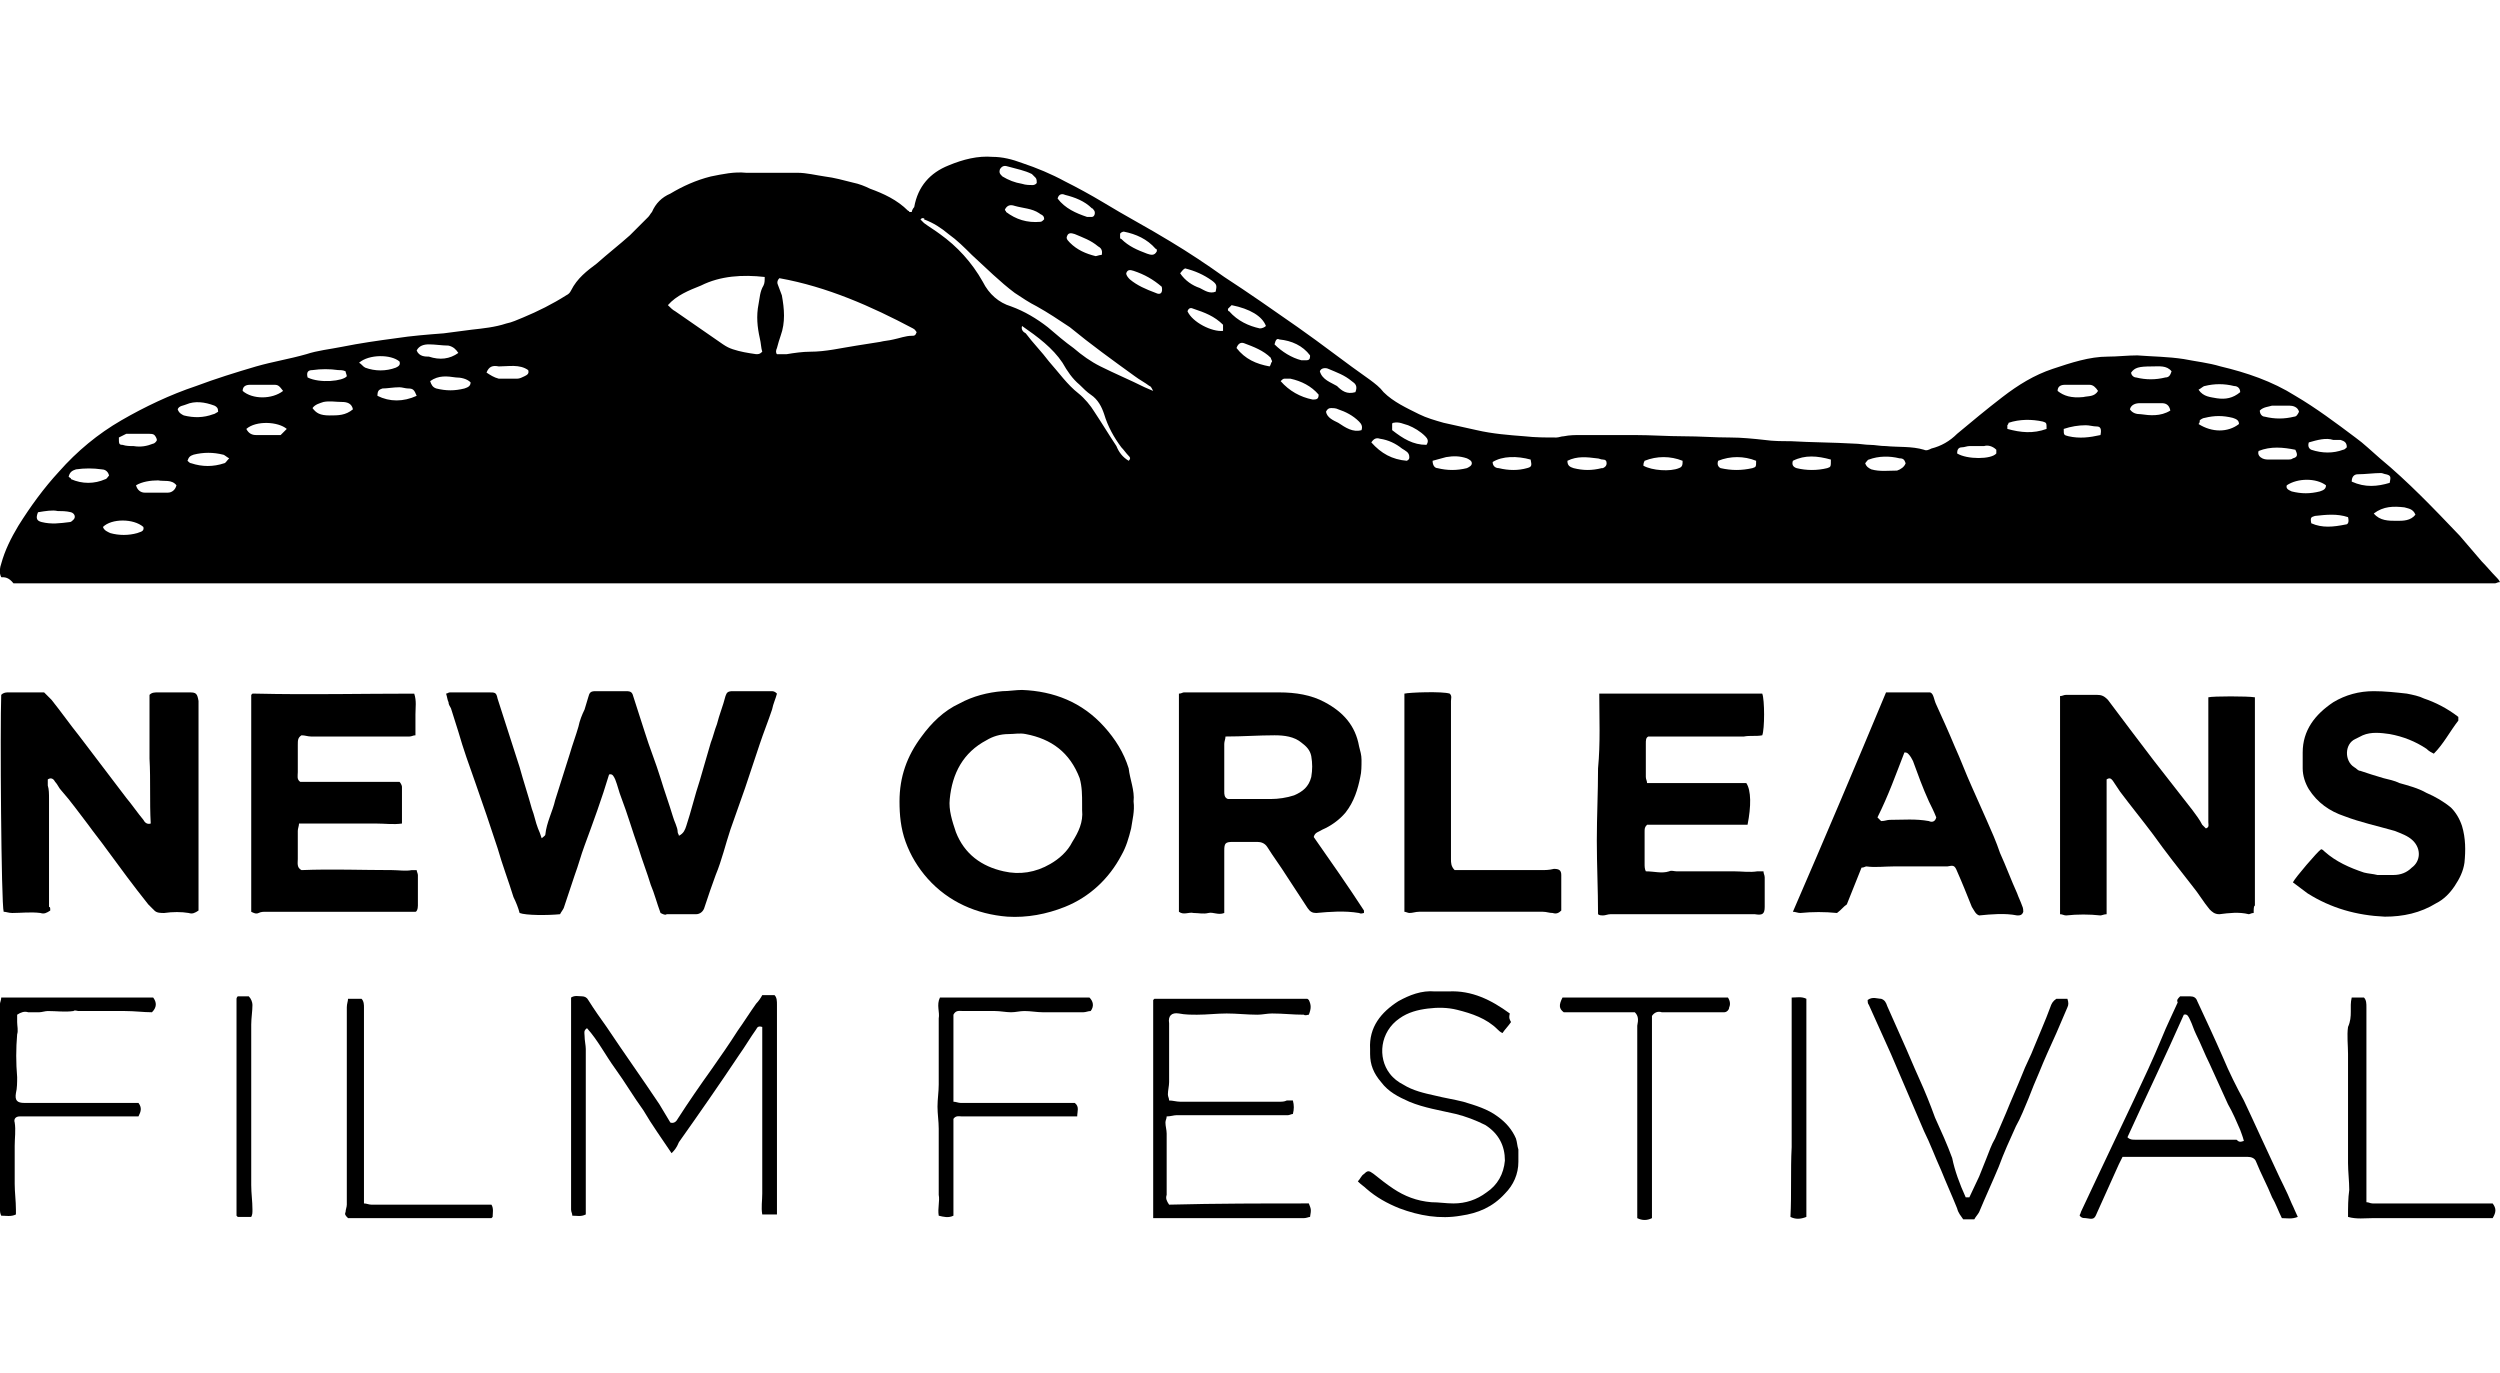 <?xml version="1.0" encoding="utf-8"?>
<!-- Generator: Adobe Illustrator 27.9.0, SVG Export Plug-In . SVG Version: 6.00 Build 0)  -->
<svg version="1.1" id="Calque_1" xmlns="http://www.w3.org/2000/svg" xmlns:xlink="http://www.w3.org/1999/xlink" x="0px" y="0px"
	 viewBox="0 0 204 112" style="enable-background:new 0 0 204 112;" xml:space="preserve">
<g id="OEp8lR.tif">
	<g>
		<path d="M0.1,47.1c-0.2-0.4-0.1-0.8,0-1.1c0.3-1.1,0.8-2.1,1.4-3.1c1-1.6,2.1-3.1,3.3-4.4c1.5-1.7,3.2-3.1,5.1-4.2
			c1.9-1.1,4-2.1,6.1-2.8c1.6-0.6,3.2-1.1,4.9-1.6c1.4-0.4,2.7-0.6,4.1-1c0.9-0.3,1.9-0.4,2.9-0.6c1.5-0.3,2.9-0.5,4.4-0.7
			c1.3-0.2,2.6-0.3,3.9-0.4c0.8-0.1,1.5-0.2,2.3-0.3c0.9-0.1,1.9-0.2,2.8-0.5c0.5-0.1,0.9-0.3,1.4-0.5c1.2-0.5,2.4-1.1,3.5-1.8
			c0.2-0.1,0.3-0.2,0.4-0.4c0.5-1,1.3-1.6,2.1-2.2c0.9-0.8,1.8-1.5,2.7-2.3c0.5-0.5,1-1,1.5-1.5c0.1-0.1,0.2-0.3,0.3-0.4
			c0.3-0.7,0.8-1.2,1.5-1.5c1-0.6,2.1-1.1,3.3-1.4c1-0.2,1.9-0.4,2.9-0.3c1.4,0,2.8,0,4.2,0c0.7,0,1.5,0.2,2.2,0.3
			c0.8,0.1,1.5,0.3,2.3,0.5c0.5,0.1,1,0.3,1.4,0.5c1.1,0.4,2.2,0.9,3.1,1.8c0,0,0.1,0,0.1,0.1c0,0,0.1,0,0.2,0
			c0-0.1,0.1-0.3,0.2-0.4c0.3-1.7,1.3-2.8,2.8-3.4c1.2-0.5,2.4-0.8,3.6-0.7c0.8,0,1.6,0.2,2.4,0.5c1.2,0.4,2.4,0.9,3.5,1.5
			c1,0.5,2.1,1.1,3.1,1.7c1.8,1.1,3.7,2.1,5.5,3.2c1.5,0.9,3,1.9,4.4,2.9c2,1.3,4,2.7,6,4.1c2,1.4,3.9,2.9,5.9,4.3
			c0.4,0.3,0.8,0.6,1.1,1c0.8,0.8,1.9,1.3,2.9,1.8c0.6,0.3,1.3,0.5,2,0.7c0.9,0.2,1.8,0.4,2.7,0.6c1.3,0.3,2.6,0.4,3.9,0.5
			c0.9,0.1,1.7,0.1,2.6,0.1c0.2,0,0.4-0.1,0.6-0.1c0.5-0.1,0.9-0.1,1.4-0.1c1.5,0,2.9,0,4.4,0c1.3,0,2.7,0.1,4,0.1
			c1.3,0,2.5,0.1,3.8,0.1c0.9,0,1.9,0.1,2.8,0.2c0.7,0.1,1.4,0.1,2.1,0.1c1.7,0.1,3.5,0.1,5.2,0.2c0.4,0,0.9,0.1,1.3,0.1
			c0.4,0,0.8,0.1,1.3,0.1c1,0.1,2.1,0,3.1,0.3c0.2,0.1,0.4,0,0.6-0.1c0.8-0.2,1.5-0.6,2.1-1.2c1.2-1,2.4-2,3.7-3
			c1.3-1,2.6-1.8,4.1-2.3c1.5-0.5,3-1,4.5-1c0.8,0,1.6-0.1,2.4-0.1c1.3,0.1,2.5,0.1,3.8,0.3c1,0.2,2,0.3,3,0.6
			c2.1,0.5,4.2,1.2,6.1,2.4c1.7,1,3.3,2.2,4.9,3.4c0.7,0.5,1.3,1.1,2,1.7c2.3,1.9,4.4,4.1,6.5,6.3c0.6,0.7,1.2,1.4,1.8,2.1
			c0.4,0.4,0.8,0.9,1.2,1.3c0.1,0.1,0.2,0.2,0.3,0.4c-0.2,0-0.3,0.1-0.4,0.1c-14.3,0-28.7,0-43,0c-9.3,0-18.6,0-27.9,0
			c-21.4,0-42.9,0-64.3,0c-14.1,0-28.2,0-42.3,0c-8.3,0-16.7,0-25,0C0.7,47.1,0.4,47.1,0.1,47.1z M63.6,22.7
			c-0.2,0.2-0.2,0.4-0.1,0.6c0.1,0.3,0.2,0.5,0.3,0.8c0.2,1.1,0.3,2.2-0.1,3.3c-0.1,0.3-0.2,0.6-0.3,1c-0.1,0.2-0.1,0.4,0,0.5
			c0.3,0,0.5,0,0.8,0c0.6-0.1,1.3-0.2,1.9-0.2c1.3,0,2.5-0.3,3.8-0.5c0.6-0.1,1.3-0.2,1.9-0.3c0.4-0.1,0.7-0.1,1.1-0.2
			c0.5-0.1,1-0.3,1.5-0.3c0.2,0,0.3,0,0.4-0.3c-0.1-0.1-0.1-0.2-0.3-0.3C71.1,25,67.5,23.4,63.6,22.7z M54.5,24.9
			c0.2,0.2,0.4,0.4,0.6,0.5c1.3,0.9,2.6,1.8,3.9,2.7c0.3,0.2,0.5,0.3,0.8,0.4c0.6,0.2,1.2,0.3,1.9,0.4c0.2,0,0.3,0,0.5-0.2
			c-0.1-0.3-0.1-0.7-0.2-1.1c-0.2-0.9-0.3-1.8-0.1-2.8c0.1-0.5,0.1-1,0.4-1.5c0.1-0.2,0.1-0.4,0.1-0.7c-1.8-0.2-3.6-0.1-5.2,0.7
			C56.2,23.7,55.2,24.1,54.5,24.9z M75.2,17.8c0,0,0,0.1-0.1,0.1c0.1,0.1,0.2,0.2,0.3,0.3c0.4,0.3,0.9,0.6,1.3,0.9
			c1.4,1,2.6,2.3,3.5,3.9c0.5,1,1.3,1.7,2.3,2c1.1,0.4,2.1,1,3,1.7c0.7,0.6,1.4,1.2,2.1,1.7c0.7,0.6,1.4,1.1,2.2,1.5
			c1.2,0.6,2.4,1.1,3.6,1.7c0.2,0.1,0.5,0.2,0.7,0.3c-0.1-0.2-0.2-0.4-0.3-0.4c-0.4-0.3-0.8-0.5-1.2-0.8c-1.8-1.3-3.6-2.6-5.3-4
			c-0.9-0.6-1.8-1.2-2.7-1.7c-0.6-0.3-1.2-0.7-1.8-1.1c-1.2-0.9-2.3-2-3.5-3.1c-0.6-0.6-1.2-1.2-1.9-1.7c-0.6-0.5-1.2-0.9-2-1.2
			C75.5,17.8,75.3,17.8,75.2,17.8z M92.1,37.6c0.2-0.2,0.1-0.3,0-0.4c-0.2-0.2-0.4-0.5-0.6-0.7c-0.6-0.8-1.1-1.7-1.4-2.7
			c-0.2-0.6-0.5-1.2-1.1-1.6c-0.3-0.2-0.6-0.5-0.9-0.8c-0.6-0.5-1-1.1-1.4-1.8c-0.8-1.2-2-2.1-3.3-3c-0.1,0.3,0.1,0.5,0.3,0.6
			c0.6,0.8,1.3,1.5,1.9,2.3c0.8,0.9,1.5,1.9,2.4,2.6c0.5,0.4,1,1,1.3,1.5c0.6,0.9,1.2,1.9,1.8,2.8C91.3,36.9,91.6,37.3,92.1,37.6z
			 M179.4,31.8c0.4,0.6,1,0.6,1.5,0.7c0.7,0.1,1.3,0,1.9-0.5c0-0.3-0.2-0.5-0.5-0.5c-0.8-0.2-1.6-0.2-2.4,0
			C179.8,31.5,179.6,31.7,179.4,31.8z M179.4,34.6c1.1,0.7,2.4,0.7,3.3,0c0-0.3-0.2-0.4-0.5-0.5c-0.8-0.2-1.5-0.2-2.3,0
			c-0.1,0-0.3,0.1-0.4,0.2C179.5,34.4,179.5,34.5,179.4,34.6z M37.4,28.8c-0.2-0.3-0.4-0.5-0.8-0.6c-0.5,0-1.1-0.1-1.6-0.1
			c-0.4,0-0.8,0.1-1,0.5c0.2,0.5,0.7,0.5,1,0.5C35.9,29.4,36.7,29.3,37.4,28.8z M17.8,33.6c0-0.3-0.1-0.4-0.3-0.5
			c-0.8-0.3-1.6-0.4-2.3-0.1c-0.2,0.1-0.6,0.1-0.7,0.4c0.1,0.3,0.3,0.4,0.5,0.5c0.8,0.2,1.6,0.2,2.4-0.1
			C17.5,33.8,17.6,33.7,17.8,33.6z M29.3,29.6c0.2,0.1,0.3,0.3,0.5,0.4c0.8,0.3,1.7,0.3,2.5,0c0.2-0.1,0.4-0.2,0.3-0.5
			C31.9,28.9,30.1,28.9,29.3,29.6z M8.4,43c0.1,0.3,0.4,0.4,0.6,0.5c0.7,0.2,1.5,0.2,2.2,0c0.2-0.1,0.6-0.1,0.5-0.5
			C10.9,42.3,9.1,42.3,8.4,43z M193.7,41.9c0.5,0.6,1.2,0.6,1.9,0.6c0.5,0,1.1,0,1.5-0.5c-0.2-0.5-0.6-0.5-0.9-0.6
			C195.3,41.3,194.5,41.3,193.7,41.9z M5.6,38.9c0.1,0.1,0.2,0.1,0.2,0.2c0.9,0.4,1.9,0.4,2.8,0c0.1,0,0.2-0.2,0.3-0.3
			c-0.1-0.4-0.4-0.5-0.6-0.5c-0.7-0.1-1.4-0.1-2.1,0C5.9,38.4,5.7,38.5,5.6,38.9z M25.5,33.3c0.3,0.4,0.6,0.6,1.4,0.6
			c0.7,0,1.3,0,1.9-0.5c-0.1-0.5-0.5-0.6-0.9-0.6c-0.5,0-1-0.1-1.5,0C26.1,32.9,25.7,33,25.5,33.3z M110.6,32c0.2-0.5,0-0.7-0.3-0.9
			c-0.6-0.5-1.2-0.7-1.9-1c-0.2-0.1-0.6-0.1-0.7,0.2c0.2,0.7,0.9,0.9,1.4,1.2C109.5,31.9,109.9,32.2,110.6,32z M86.3,16.2
			c0.6,0.8,1.5,1.2,2.4,1.5c0.1,0,0.3,0,0.4,0c0.2,0,0.3-0.3,0.2-0.5c-0.1-0.1-0.1-0.2-0.2-0.2c-0.6-0.6-1.4-0.9-2.2-1.1
			C86.7,15.8,86.4,15.8,86.3,16.2z M94.4,20.5c0-0.1,0-0.2-0.1-0.2c-0.7-0.8-1.6-1.2-2.6-1.4c-0.1,0-0.3,0.1-0.3,0.2
			c0,0.1,0,0.2,0,0.3c0,0.1,0.1,0.1,0.1,0.1c0.6,0.6,1.3,0.9,2.1,1.2C93.9,20.8,94.2,20.9,94.4,20.5z M189.8,39.6
			c-0.8-0.6-2.3-0.6-3.2,0c-0.1,0.3,0.2,0.4,0.4,0.5c0.8,0.2,1.5,0.2,2.3,0C189.6,40,189.8,39.9,189.8,39.6z M81.6,13.8
			c-0.1,0.3,0,0.4,0.2,0.6c0.5,0.3,1,0.5,1.6,0.6c0.3,0.1,0.6,0.1,0.9,0.1c0.1,0,0.3-0.1,0.3-0.2c0-0.1,0-0.3-0.1-0.4
			c-0.1-0.1-0.2-0.2-0.3-0.3c-0.6-0.3-1.2-0.4-1.9-0.6C82,13.5,81.8,13.5,81.6,13.8z M177.1,33.5c-0.1-0.5-0.4-0.6-0.7-0.6
			c-0.6,0-1.2,0-1.8,0c-0.3,0-0.7,0.1-0.8,0.5c0.2,0.3,0.5,0.4,0.9,0.4C175.4,33.9,176.3,34,177.1,33.5z M116.4,36.3
			c0.2-0.3,0.1-0.5-0.1-0.7c-0.4-0.4-0.9-0.7-1.4-0.9c-0.4-0.1-0.7-0.3-1.2-0.2c0,0-0.1,0-0.1,0.1c0,0.2,0,0.3,0,0.5
			C114.5,35.8,115.3,36.3,116.4,36.3z M23.1,31.9c-0.3-0.4-0.4-0.5-0.7-0.5c-0.7,0-1.3,0-2,0c-0.3,0-0.6,0.1-0.6,0.5
			C20.6,32.6,22.2,32.6,23.1,31.9z M39.7,30.4c0.3,0.2,0.6,0.4,1,0.5c0.5,0,1,0,1.5,0c0.2,0,0.4-0.1,0.6-0.2
			c0.2-0.1,0.4-0.2,0.3-0.5c-0.7-0.5-1.6-0.3-2.4-0.3C40.2,29.8,39.9,29.9,39.7,30.4z M103.3,26.6c-0.3-0.8-1.3-1.4-2.8-1.7
			c-0.1,0.1-0.2,0.2-0.3,0.3c0,0.1,0,0.2,0.1,0.2c0.7,0.8,1.6,1.2,2.5,1.4C103,26.8,103.2,26.7,103.3,26.6z M167.9,31.9
			c0.5,0.4,1.1,0.6,2.1,0.5c0.4-0.1,0.9,0,1.2-0.5c-0.2-0.3-0.4-0.5-0.7-0.5c-0.7,0-1.3,0-2,0C168.2,31.4,167.9,31.5,167.9,31.9z
			 M96.3,22.3c0.4,0.6,1,1,1.6,1.2c0.4,0.2,0.8,0.5,1.3,0.3c0.1-0.5,0.1-0.6-0.3-0.9c-0.7-0.5-1.4-0.8-2.2-1
			C96.5,22,96.4,22.2,96.3,22.3z M155.5,37.8c-0.1-0.3-0.2-0.4-0.5-0.4c-0.8-0.2-1.7-0.2-2.5,0.1c-0.1,0-0.2,0.2-0.3,0.3
			c0.1,0.3,0.3,0.4,0.5,0.5c0.7,0.2,1.4,0.1,2.1,0.1C155.1,38.3,155.4,38.1,155.5,37.8z M96.9,25.4c0.4,0.9,2,1.7,2.9,1.6
			c0-0.2,0-0.3,0-0.5c-0.7-0.7-1.5-1-2.4-1.3C97.2,25.1,97,25.1,96.9,25.4z M115,37.3c0-0.4-0.3-0.5-0.6-0.7
			c-0.5-0.4-1.1-0.7-1.8-0.8c-0.3-0.1-0.5,0-0.7,0.3c0.8,0.9,1.7,1.4,2.9,1.5C115,37.5,115,37.4,115,37.3z M35.1,31.1
			c0.1,0.3,0.2,0.5,0.5,0.6c0.8,0.2,1.5,0.2,2.3,0c0.3-0.1,0.5-0.2,0.5-0.5c-0.3-0.3-0.8-0.4-1.2-0.4C36.5,30.7,35.8,30.6,35.1,31.1
			z M149.4,37.5c-1.1-0.3-2.1-0.4-3.1,0.1c-0.1,0.3,0,0.5,0.3,0.6c0.8,0.2,1.7,0.2,2.5,0C149.4,38.1,149.4,38.1,149.4,37.5z
			 M89.9,20.8c0.1-0.4-0.1-0.6-0.3-0.7c-0.6-0.5-1.2-0.7-1.9-1c-0.3-0.1-0.5-0.1-0.6,0.1c-0.1,0.2-0.1,0.3,0.2,0.6
			c0.6,0.6,1.3,0.9,2.1,1.1C89.5,20.9,89.7,20.8,89.9,20.8z M104,28.1c0.6,0.6,1.4,1.1,2.2,1.3c0.1,0,0.3,0,0.4,0
			c0.2,0,0.3-0.1,0.3-0.3c0,0,0-0.1,0-0.1c-0.6-0.8-1.5-1.2-2.5-1.3C104.2,27.6,104.1,27.7,104,28.1z M140.2,37.6
			c-0.1,0.3,0,0.5,0.2,0.6c0.9,0.2,1.7,0.2,2.6,0c0.3-0.1,0.3-0.1,0.3-0.6C142.3,37.2,141.2,37.2,140.2,37.6z M121.8,37.7
			c0,0.3,0.2,0.5,0.5,0.5c0.8,0.2,1.6,0.2,2.3,0c0.4-0.1,0.4-0.2,0.3-0.7C123.8,37.2,122.6,37.2,121.8,37.7z M94.8,23.4
			c-0.7-0.6-1.4-1-2.3-1.3c-0.3-0.1-0.5-0.1-0.6,0.2c0,0.2,0.2,0.4,0.3,0.5c0.6,0.5,1.3,0.8,2.1,1.1C94.7,24.1,94.9,23.9,94.8,23.4z
			 M159.7,37c0.8,0.5,2.8,0.5,3.2,0c0-0.1,0-0.2,0-0.3c-0.3-0.3-0.7-0.4-1-0.3c-0.4,0-0.8,0-1.2,0c-0.2,0-0.4,0.1-0.6,0.1
			C159.8,36.5,159.7,36.7,159.7,37z M104.5,31.1c0.7,0.8,1.6,1.3,2.6,1.5c0,0,0.1,0,0.1,0c0.3,0,0.4-0.1,0.4-0.4
			c-0.6-0.7-1.4-1.1-2.3-1.3c-0.2,0-0.3,0-0.5,0C104.7,30.9,104.6,31,104.5,31.1z M184.4,33.5c0,0.3,0.2,0.5,0.4,0.5
			c0.8,0.2,1.6,0.2,2.4,0c0.2,0,0.3-0.2,0.4-0.4c-0.1-0.4-0.5-0.5-0.8-0.5c-0.5,0-0.9,0-1.4,0C185.1,33.2,184.7,33.2,184.4,33.5z
			 M184.3,36.8c-0.1,0.3,0.1,0.5,0.3,0.6c0.2,0.1,0.4,0.1,0.6,0.1c0.5,0,1,0,1.5,0c0.1,0,0.3,0,0.4-0.1c0.4-0.1,0.4-0.3,0.2-0.7
			C186.3,36.5,185.3,36.4,184.3,36.8z M177.2,30.3c-0.4-0.5-1-0.4-1.6-0.4c-1.1,0-1.4,0.1-1.7,0.5c0,0.2,0.2,0.4,0.4,0.4
			c0.8,0.2,1.6,0.2,2.4,0C177,30.8,177.1,30.6,177.2,30.3z M134.1,38c0.7,0.4,2.2,0.5,2.9,0.2c0.3-0.1,0.3-0.3,0.3-0.6
			c-1-0.4-2.1-0.4-3.1,0C134.1,37.8,134.1,37.9,134.1,38z M127.9,37.6c0,0.4,0.2,0.5,0.5,0.6c0.8,0.2,1.5,0.2,2.3,0c0,0,0.1,0,0.1,0
			c0.2-0.1,0.3-0.2,0.3-0.4c0-0.2-0.1-0.3-0.3-0.3c-0.2,0-0.3-0.1-0.5-0.1C129.5,37.3,128.7,37.2,127.9,37.6z M116.9,37.6
			c0,0.4,0.2,0.6,0.4,0.6c0.8,0.2,1.6,0.2,2.4,0c0.2-0.1,0.4-0.2,0.4-0.4c0-0.2-0.2-0.3-0.4-0.4c-0.6-0.2-1.1-0.2-1.7-0.1
			C117.6,37.4,117.3,37.5,116.9,37.6z M167,35c0-0.5,0-0.5-0.3-0.6c-0.9-0.2-1.9-0.2-2.8,0.1c0,0.1-0.1,0.2-0.1,0.2
			c0,0.1,0,0.2,0,0.3C164.9,35.3,165.9,35.4,167,35z M34,32.3c-0.2-0.5-0.3-0.6-0.7-0.6c-0.2,0-0.5-0.1-0.7-0.1
			c-0.5,0-1,0.1-1.4,0.1c-0.3,0.1-0.4,0.2-0.4,0.6C31.8,32.8,32.9,32.8,34,32.3z M191.9,39.3c1.1,0.5,2.1,0.4,3.1,0.1
			c0.1-0.5,0.1-0.6-0.3-0.7c-0.1,0-0.3-0.1-0.4-0.1c-0.6,0-1.3,0.1-1.9,0.1C192.1,38.7,191.9,38.9,191.9,39.3z M15.3,37.6
			c0.1,0.1,0.2,0.2,0.3,0.2c0.9,0.3,1.8,0.3,2.7,0c0.1,0,0.2-0.2,0.4-0.4c-0.2-0.1-0.4-0.3-0.5-0.3c-0.8-0.2-1.6-0.2-2.4,0
			C15.5,37.2,15.4,37.3,15.3,37.6z M103.6,29.9c0.1-0.1,0.1-0.3,0.2-0.4c0-0.1-0.1-0.2-0.1-0.3c-0.6-0.6-1.4-0.9-2.2-1.2
			c-0.3-0.1-0.5,0.1-0.6,0.4C101.6,29.3,102.5,29.7,103.6,29.9z M25.1,30.8c1,0.5,2.9,0.3,3.2-0.1c0-0.1-0.1-0.3-0.1-0.4
			c-0.2-0.1-0.4-0.1-0.6-0.1c-0.7-0.1-1.4-0.1-2.1,0C25.1,30.2,25,30.4,25.1,30.8z M82,17.1c0,0.1,0.1,0.1,0.1,0.2
			c0.8,0.6,1.7,0.9,2.8,0.8c0.1,0,0.2-0.1,0.3-0.2c0-0.1,0-0.2-0.1-0.3c-0.1-0.1-0.2-0.1-0.3-0.2c-0.6-0.4-1.3-0.4-2-0.6
			C82.5,16.7,82.2,16.7,82,17.1z M20.1,35c0.2,0.4,0.5,0.5,0.8,0.5c0.7,0,1.3,0,2,0c0.2-0.2,0.3-0.3,0.5-0.5
			C22.7,34.4,20.9,34.3,20.1,35z M111.1,35.1c0.1-0.3,0-0.5-0.2-0.7c-0.5-0.5-1.1-0.8-1.7-1c-0.2-0.1-0.4-0.1-0.6-0.1
			c-0.2,0-0.3,0.1-0.4,0.3c0.1,0.5,0.6,0.7,1,0.9C109.8,34.9,110.4,35.3,111.1,35.1z M188.4,36.1c-0.1,0.3,0,0.5,0.2,0.6
			c0.9,0.3,1.8,0.3,2.6,0c0.1,0,0.2-0.1,0.3-0.2c0-0.4-0.2-0.5-0.5-0.6c-0.2,0-0.4,0-0.6,0C189.8,35.7,189.1,35.9,188.4,36.1z
			 M11.1,39.6c0.1,0.4,0.4,0.6,0.7,0.6c0.6,0,1.3,0,1.9,0c0.3,0,0.6-0.2,0.7-0.6c-0.4-0.5-1-0.3-1.5-0.4
			C12.3,39.2,11.6,39.3,11.1,39.6z M191.6,42.2c-0.9-0.3-1.8-0.2-2.7-0.1c-0.3,0.1-0.4,0.1-0.3,0.6c0.9,0.4,1.8,0.3,2.8,0.1
			C191.6,42.8,191.7,42.6,191.6,42.2z M3.1,41.8c-0.2,0.5-0.1,0.7,0.3,0.8c0.8,0.2,1.5,0.1,2.3,0c0.1,0,0.2-0.1,0.3-0.2
			c0.2-0.2,0.1-0.5-0.2-0.6c-0.4-0.1-0.8-0.1-1.1-0.1C4.3,41.6,3.7,41.7,3.1,41.8z M171.4,35.5c0.1-0.5,0-0.7-0.3-0.7
			c-0.3,0-0.6-0.1-0.9-0.1c-0.6,0-1.2,0.1-1.8,0.3c0,0.5,0,0.5,0.4,0.6C169.7,35.8,170.5,35.7,171.4,35.5z M9.7,35.7
			c0,0.5,0,0.6,0.3,0.6c0.3,0.1,0.6,0.1,0.9,0.1c0.6,0.1,1.1,0,1.6-0.2c0.1,0,0.3-0.2,0.3-0.3c0-0.1-0.1-0.3-0.2-0.4
			c-0.1-0.1-0.3-0.1-0.4-0.1c-0.6,0-1.3,0-1.9,0C10.1,35.5,9.9,35.6,9.7,35.7z"/>
		<path d="M53.9,74.5c-0.3-0.8-0.5-1.6-0.8-2.3c-0.3-1-0.7-2-1-3c-0.5-1.4-0.9-2.8-1.4-4.1c-0.2-0.5-0.3-1-0.5-1.5
			c-0.1-0.2-0.2-0.5-0.5-0.4c-0.6,2-1.3,3.9-2,5.8c-0.3,0.8-0.5,1.6-0.8,2.4c-0.3,0.9-0.6,1.8-0.9,2.7c-0.1,0.2-0.2,0.3-0.3,0.5
			c-1,0.1-2.8,0.1-3.3-0.1c-0.1-0.4-0.3-0.9-0.5-1.3c-0.4-1.3-0.9-2.6-1.3-4c-0.3-0.9-0.6-1.8-0.9-2.7c-0.3-0.9-0.6-1.7-0.9-2.6
			c-0.5-1.4-1-2.8-1.4-4.2c-0.2-0.6-0.4-1.3-0.6-1.9c-0.1-0.2-0.2-0.3-0.2-0.5c-0.1-0.2-0.1-0.4-0.2-0.7c0.1,0,0.2-0.1,0.3-0.1
			c1.1,0,2.2,0,3.2,0c0.5,0,0.6,0,0.7,0.5c0.3,0.9,0.6,1.9,0.9,2.8c0.3,0.9,0.6,1.9,0.9,2.8c0.3,1.1,0.7,2.3,1,3.4
			c0.2,0.5,0.3,1.1,0.5,1.6c0.1,0.2,0.2,0.5,0.3,0.8c0.1-0.1,0.3-0.2,0.3-0.3c0.1-1,0.6-1.9,0.8-2.8c0.4-1.3,0.8-2.5,1.2-3.8
			c0.2-0.7,0.5-1.5,0.7-2.2c0.1-0.5,0.3-1,0.5-1.4c0.1-0.3,0.2-0.7,0.3-1c0.1-0.4,0.2-0.5,0.6-0.5c0.8,0,1.7,0,2.5,0
			c0.4,0,0.5,0.1,0.6,0.5c0.3,0.9,0.6,1.9,0.9,2.8c0.4,1.3,0.9,2.5,1.3,3.8c0.3,1,0.7,2.1,1,3.1c0.1,0.4,0.4,0.9,0.4,1.3
			c0,0.1,0.1,0.2,0.1,0.3c0.4-0.2,0.5-0.5,0.6-0.8c0.4-1.2,0.7-2.5,1.1-3.7c0.3-1,0.6-2.1,0.9-3.1c0.2-0.5,0.3-1,0.5-1.5
			c0.2-0.8,0.5-1.5,0.7-2.3c0.1-0.3,0.2-0.4,0.6-0.4c0.4,0,0.7,0,1.1,0c0.7,0,1.4,0,2,0c0.2,0,0.3,0,0.5,0.2
			c-0.1,0.4-0.3,0.8-0.4,1.3c-0.3,0.9-0.7,1.9-1,2.8c-0.4,1.2-0.8,2.4-1.2,3.6c-0.4,1.1-0.8,2.3-1.2,3.4c-0.4,1.2-0.7,2.5-1.2,3.7
			c-0.3,0.8-0.6,1.7-0.9,2.6c-0.1,0.4-0.4,0.6-0.7,0.6c-0.8,0-1.6,0-2.4,0C54.3,74.7,54.1,74.6,53.9,74.5z"/>
		<path d="M4.1,74.3c-0.3,0.2-0.5,0.3-0.8,0.2c-0.8-0.1-1.6,0-2.3,0c-0.3,0-0.5-0.1-0.7-0.1C0.1,73.8,0,59.4,0.1,56.7
			c0.2-0.2,0.4-0.2,0.6-0.2c0.9,0,1.9,0,2.9,0c0.2,0.2,0.4,0.4,0.6,0.6c0.8,1,1.5,2,2.3,3c1.3,1.7,2.5,3.3,3.8,5
			c0.5,0.6,0.9,1.2,1.4,1.8c0.1,0.2,0.3,0.4,0.6,0.3c-0.1-1.8,0-3.5-0.1-5.3c0-1.8,0-3.5,0-5.2c0.2-0.2,0.4-0.2,0.7-0.2
			c0.9,0,1.7,0,2.6,0c0.5,0,0.6,0.1,0.7,0.7c0,0.6,0,1.3,0,1.9c0,4.8,0,9.7,0,14.5c0,0.2,0,0.5,0,0.7c-0.3,0.2-0.5,0.3-0.8,0.2
			c-0.6-0.1-1.3-0.1-2,0c-0.3,0-0.6,0-0.8-0.2c-0.2-0.2-0.3-0.3-0.5-0.5c-1.2-1.5-2.3-3-3.4-4.5c-0.5-0.7-1-1.3-1.5-2
			c-0.7-0.9-1.4-1.9-2.2-2.8c-0.2-0.2-0.3-0.5-0.5-0.7c-0.1-0.2-0.3-0.4-0.6-0.2c0,0.2,0,0.4,0,0.5C4,64.4,4,64.8,4,65.2
			c0,2.9,0,5.8,0,8.8C4.1,74,4.1,74.1,4.1,74.3z"/>
		<path d="M183.9,74.5c-0.2,0-0.3,0.1-0.4,0.1c-0.8-0.2-1.6-0.1-2.4,0c-0.4,0-0.6-0.2-0.8-0.4c-0.5-0.6-0.9-1.3-1.4-1.9
			c-1.1-1.4-2.2-2.8-3.2-4.2c-0.9-1.2-1.8-2.3-2.7-3.5c-0.2-0.3-0.4-0.6-0.6-0.9c-0.1-0.1-0.2-0.3-0.5-0.1c0,3.6,0,7.3,0,11
			c-0.2,0-0.4,0.1-0.5,0.1c-0.9-0.1-1.9-0.1-2.8,0c-0.2,0-0.3-0.1-0.5-0.1c0-6,0-11.9,0-17.8c0.2,0,0.3-0.1,0.5-0.1
			c0.8,0,1.7,0,2.5,0c0.4,0,0.6,0.1,0.9,0.4c1.2,1.6,2.4,3.2,3.7,4.9c1.1,1.4,2.1,2.7,3.2,4.1c0.3,0.4,0.6,0.8,0.8,1.2
			c0.1,0.1,0.2,0.2,0.3,0.3c0.3-0.1,0.2-0.3,0.2-0.5c0-3.2,0-6.5,0-9.7c0-0.2,0-0.4,0-0.5c0.4-0.1,3.2-0.1,3.8,0c0,0.2,0,0.5,0,0.7
			c0,3.1,0,6.2,0,9.3c0,2.3,0,4.7,0,7C183.9,73.9,183.9,74.2,183.9,74.5z"/>
		<path d="M92.5,65.4c0.1,0.8-0.1,1.5-0.2,2.2c-0.2,0.8-0.4,1.5-0.8,2.2c-1,1.9-2.6,3.4-4.6,4.2c-1.5,0.6-3.1,0.9-4.7,0.8
			c-2.5-0.2-4.8-1.2-6.5-3.1c-0.8-0.9-1.4-1.9-1.8-3c-0.4-1.1-0.5-2.2-0.5-3.3c0-2,0.6-3.7,1.8-5.3C76,59,77,58,78.3,57.4
			c1.1-0.6,2.3-0.9,3.5-1c0.5,0,1.1-0.1,1.6-0.1c2.6,0.1,4.9,1,6.7,3c0.9,1,1.6,2.1,2,3.4C92.2,63.6,92.6,64.5,92.5,65.4z
			 M88.3,65.6c0-0.7,0-1.4-0.2-2.1c-0.8-2.1-2.3-3.2-4.4-3.6c-0.5-0.1-0.9,0-1.4,0c-0.7,0-1.3,0.2-1.8,0.5c-1.9,1-2.8,2.7-3,4.8
			c-0.1,0.9,0.2,1.8,0.5,2.7c0.7,1.8,2.1,2.8,3.9,3.2c1.3,0.3,2.6,0.1,3.8-0.6c0.7-0.4,1.4-1,1.8-1.8c0.5-0.8,0.9-1.6,0.8-2.6
			C88.3,65.9,88.3,65.7,88.3,65.6z"/>
		<path d="M107.2,68.3c1.4,2,2.8,4,4.1,6c0,0,0,0.1,0,0.2c-0.1,0-0.2,0.1-0.4,0c-1.2-0.2-2.4-0.1-3.5,0c-0.3,0-0.5-0.1-0.7-0.4
			c-0.6-0.9-1.1-1.7-1.7-2.6c-0.5-0.8-1.1-1.6-1.6-2.4c-0.2-0.3-0.5-0.4-0.8-0.4c-0.7,0-1.3,0-2,0c-0.6,0-0.7,0.1-0.7,0.7
			c0,1.5,0,2.9,0,4.4c0,0.2,0,0.4,0,0.7c-0.5,0.2-0.9-0.1-1.3,0c-0.4,0.1-0.8,0-1.2,0c-0.4-0.1-0.8,0.2-1.2-0.1c0-5.9,0-11.8,0-17.8
			c0.2,0,0.3-0.1,0.4-0.1c2.6,0,5.2,0,7.8,0c1.3,0,2.6,0.2,3.7,0.8c1.5,0.8,2.5,1.9,2.8,3.6c0.1,0.4,0.2,0.7,0.2,1.1
			c0,0.5,0,1-0.1,1.4c-0.2,1-0.5,2-1.2,2.9c-0.5,0.6-1.2,1.1-1.9,1.4C107.6,67.9,107.3,67.9,107.2,68.3z M100,60.1
			c0,0.2-0.1,0.4-0.1,0.6c0,1.3,0,2.6,0,3.9c0,0.2,0,0.5,0.3,0.6c1.1,0,2.3,0,3.5,0c0.6,0,1.3-0.1,1.9-0.3c0.7-0.3,1.2-0.7,1.4-1.5
			c0.1-0.6,0.1-1.1,0-1.7c-0.1-0.5-0.4-0.8-0.8-1.1c-0.6-0.5-1.4-0.6-2.2-0.6C102.7,60,101.4,60.1,100,60.1z"/>
		<path d="M24.4,67.2c0,0.2-0.1,0.4-0.1,0.6c0,0.8,0,1.6,0,2.3c0,0.3-0.1,0.7,0.3,0.9c2.5-0.1,4.9,0,7.4,0c0.5,0,1.1,0.1,1.6,0
			c0.1,0,0.2,0,0.4,0c0,0.1,0.1,0.3,0.1,0.4c0,0.8,0,1.7,0,2.5c0,0.3-0.1,0.5-0.2,0.5c-0.7,0-1.3,0-2,0c-3.4,0-6.8,0-10.2,0
			c-0.2,0-0.4,0-0.6,0.1c-0.2,0.1-0.4,0-0.6-0.1c0-5.9,0-11.8,0-17.7c0.1-0.1,0.1-0.1,0.1-0.1c0.1,0,0.2,0,0.3,0
			c4.3,0.1,8.6,0,12.9,0c0.2,0.6,0.1,1.1,0.1,1.7c0,0.6,0,1.1,0,1.7c-0.2,0-0.3,0.1-0.5,0.1c-2.7,0-5.3,0-8,0
			c-0.3,0-0.5-0.1-0.8-0.1c-0.3,0.2-0.3,0.4-0.3,0.8c0,0.7,0,1.5,0,2.2c0,0.3-0.1,0.6,0.2,0.8c2.7,0,5.4,0,8.1,0
			c0.1,0.1,0.2,0.3,0.2,0.4c0,1,0,2,0,3c-0.7,0.1-1.4,0-2.1,0c-0.7,0-1.4,0-2.1,0c-0.7,0-1.4,0-2,0C25.9,67.2,25.2,67.2,24.4,67.2z"
			/>
		<path d="M130.5,56.6c4.5,0,8.9,0,13.3,0c0.2,0.5,0.2,2.9,0,3.4c-0.5,0.1-1,0-1.5,0.1c-0.5,0-1.1,0-1.6,0c-0.5,0-1,0-1.5,0
			c-0.5,0-1,0-1.5,0c-0.5,0-1.1,0-1.6,0c-0.5,0-1,0-1.6,0c-0.2,0.1-0.2,0.3-0.2,0.6c0,0.9,0,1.8,0,2.7c0,0.2,0.1,0.3,0.1,0.5
			c1.4,0,2.8,0,4.1,0c1.4,0,2.7,0,4,0c0.4,0.6,0.4,1.9,0.1,3.4c0,0,0,0,0,0c0,0,0,0-0.1,0c0,0-0.1,0-0.1,0c-2.7,0-5.3,0-8,0
			c-0.2,0.2-0.2,0.3-0.2,0.6c0,0.9,0,1.7,0,2.6c0,0.2,0,0.4,0.1,0.6c0.7,0,1.3,0.2,1.9,0c0.2-0.1,0.4,0,0.6,0c1.6,0,3.1,0,4.7,0
			c0.6,0,1.3,0.1,1.9,0c0.1,0,0.3,0,0.5,0c0,0.2,0.1,0.3,0.1,0.5c0,0.8,0,1.6,0,2.4c0,0.6-0.2,0.7-0.8,0.6c-0.2,0-0.4,0-0.6,0
			c-3.7,0-7.5,0-11.2,0c-0.2,0-0.4,0.1-0.6,0.1c-0.1,0-0.3,0-0.4-0.1c0-2-0.1-4-0.1-6c0-2,0.1-3.9,0.1-5.9
			C130.6,60.6,130.5,58.6,130.5,56.6z"/>
		<path d="M149.9,74.5c-1-0.1-2-0.1-3,0c-0.2,0-0.4-0.1-0.6-0.1c2.6-6,5.1-11.9,7.6-17.9c1.1,0,2.3,0,3.6,0c0.3,0.1,0.3,0.6,0.5,1
			c0.5,1.1,1,2.2,1.5,3.4c0.5,1.1,0.9,2.2,1.4,3.3c0.4,0.9,0.8,1.8,1.2,2.7c0.4,0.9,0.8,1.8,1.1,2.7c0.5,1.1,0.9,2.2,1.4,3.3
			c0.1,0.3,0.3,0.7,0.4,1c0.1,0.2,0.1,0.4,0.1,0.5c-0.1,0.3-0.3,0.3-0.5,0.3c-1-0.2-2.1-0.1-3.1,0c-0.3-0.1-0.4-0.4-0.6-0.7
			c-0.4-1-0.8-2-1.2-2.9c-0.2-0.5-0.3-0.5-0.8-0.4c-0.3,0-0.6,0-0.9,0c-1.2,0-2.3,0-3.5,0c-0.7,0-1.5,0.1-2.2,0
			c-0.1,0-0.2,0.1-0.4,0.1c-0.4,1-0.8,2-1.2,3C150.4,74,150.3,74.2,149.9,74.5z M158,66.7c-0.2-0.5-0.4-0.9-0.6-1.3
			c-0.5-1.1-0.9-2.2-1.3-3.3c-0.1-0.2-0.2-0.4-0.4-0.6c-0.1-0.1-0.2-0.1-0.3-0.1c-0.7,1.8-1.3,3.5-2.2,5.3c0.1,0.1,0.2,0.2,0.3,0.3
			c0.3,0,0.5-0.1,0.7-0.1c1.1,0,2.1-0.1,3.2,0.1C157.6,67.1,157.9,67.1,158,66.7z"/>
		<path d="M200.6,58.5c0,0.1,0,0.3,0,0.3c-0.7,0.9-1.2,1.9-2,2.7c-0.2-0.1-0.4-0.2-0.6-0.4c-0.9-0.6-1.9-1-3-1.2
			c-0.7-0.1-1.5-0.2-2.2,0.1c-0.2,0.1-0.4,0.2-0.6,0.3c-0.9,0.4-0.9,1.8-0.1,2.3c0.2,0.1,0.3,0.3,0.5,0.3c0.6,0.2,1.2,0.4,1.9,0.6
			c0.4,0.1,0.9,0.2,1.3,0.4c0.7,0.2,1.5,0.4,2.2,0.8c0.7,0.3,1.4,0.7,2,1.2c0.4,0.4,0.7,0.9,0.9,1.5c0.3,1,0.3,2,0.2,3
			c-0.1,0.7-0.4,1.3-0.8,1.9c-0.4,0.6-0.9,1.1-1.5,1.4c-1.3,0.8-2.7,1.1-4.2,1.1c-2.3-0.1-4.4-0.7-6.3-1.9c-0.4-0.3-0.8-0.6-1.2-0.9
			c0.2-0.4,2-2.5,2.3-2.7c0.1,0,0.2,0.1,0.3,0.2c0.9,0.8,2,1.3,3.2,1.7c0.4,0.1,0.7,0.1,1.1,0.2c0.4,0,0.8,0,1.3,0
			c0.6,0,1.1-0.2,1.5-0.6c0.7-0.5,0.8-1.5,0.1-2.2c-0.4-0.4-1-0.6-1.5-0.8c-1.4-0.4-2.8-0.7-4.1-1.2c-1.2-0.4-2.2-1.1-2.9-2.2
			c-0.3-0.5-0.5-1.1-0.5-1.7c0-0.4,0-0.9,0-1.3c0-1.8,1-3.1,2.5-4.1c1-0.6,2.1-0.9,3.3-0.9c0.9,0,1.8,0.1,2.7,0.2
			c0.5,0.1,1,0.2,1.4,0.4C198.7,57.3,199.7,57.8,200.6,58.5z"/>
		<path d="M118.7,71c0.1,0,0.3,0,0.5,0c2.2,0,4.3,0,6.5,0c0.4,0,0.7,0,1.1-0.1c0.4,0,0.6,0.1,0.6,0.5c0,1,0,1.9,0,2.9
			c-0.2,0.2-0.4,0.3-0.7,0.2c-0.3,0-0.5-0.1-0.8-0.1c-1.4,0-2.8,0-4.1,0c-0.7,0-1.3,0-2,0c-0.7,0-1.3,0-2,0c-0.7,0-1.4,0-2,0
			c-0.3,0-0.5,0.1-0.8,0.1c-0.1,0-0.3-0.1-0.4-0.1c0-6,0-11.9,0-17.8c0.4-0.1,3.1-0.2,3.7,0c0.2,0.2,0.1,0.4,0.1,0.6
			c0,4.3,0,8.6,0,12.9C118.4,70.4,118.4,70.7,118.7,71z"/>
		<path d="M54.8,94.1c-0.8-1.2-1.6-2.3-2.3-3.5c-0.8-1.1-1.5-2.3-2.3-3.4c-0.8-1.1-1.4-2.3-2.3-3.3c-0.3,0.2-0.2,0.4-0.2,0.6
			c0,0.4,0.1,0.8,0.1,1.1c0,4.4,0,8.7,0,13.1c0,0.1,0,0.3,0,0.4c-0.4,0.2-0.7,0.1-1.1,0.1c0-0.2-0.1-0.3-0.1-0.5c0-3.6,0-7.3,0-10.9
			c0-1.9,0-3.9,0-5.8c0-0.2,0-0.4,0-0.6c0.3-0.2,0.6-0.1,0.9-0.1c0.2,0,0.4,0.1,0.5,0.3c0.5,0.8,1,1.5,1.5,2.2
			c1.4,2.1,2.9,4.2,4.3,6.3c0.3,0.5,0.6,1,0.9,1.5c0.3,0.1,0.5-0.1,0.6-0.3c0.9-1.4,1.8-2.7,2.8-4.1c0.7-1,1.4-2,2.1-3.1
			c0.5-0.7,1-1.5,1.5-2.2c0.2-0.2,0.4-0.5,0.5-0.7c0.4,0,0.7,0,1,0c0.2,0.2,0.2,0.5,0.2,0.8c0,3.8,0,7.5,0,11.3c0,1.8,0,3.5,0,5.3
			c0,0.2,0,0.3,0,0.5c-0.4,0-0.8,0-1.2,0c-0.1-0.6,0-1.1,0-1.7c0-0.6,0-1.1,0-1.7c0-0.6,0-1.1,0-1.7c0-0.6,0-1.1,0-1.7
			c0-0.6,0-1.1,0-1.7c0-0.6,0-1.1,0-1.7c0-0.6,0-1.1,0-1.7c0-0.6,0-1.1,0-1.7c0-0.6,0-1.1,0-1.7c-0.3-0.1-0.4,0-0.5,0.2
			c-0.5,0.7-0.9,1.4-1.4,2.1c-1.6,2.4-3.2,4.7-4.9,7.1C55.2,93.7,55,93.9,54.8,94.1z"/>
		<path d="M106.8,98.2c0.2,0.5,0.2,0.5,0.1,1.1c-0.1,0-0.3,0.1-0.5,0.1c-4,0-7.9,0-11.9,0c-0.1,0-0.2,0-0.4,0c0-6,0-11.9,0-17.8
			c0,0,0,0,0.1-0.1c0,0,0,0,0.1,0c4.1,0,8.2,0,12.3,0c0.1,0,0.1,0,0.2,0.1c0.2,0.4,0.2,0.7,0,1.2c-0.1,0-0.3,0.1-0.4,0
			c-0.9,0-1.7-0.1-2.6-0.1c-0.4,0-0.8,0.1-1.2,0.1c-0.8,0-1.7-0.1-2.5-0.1c-0.8,0-1.6,0.1-2.4,0.1c-0.5,0-1,0-1.5-0.1
			c-0.6-0.1-0.9,0.2-0.8,0.8c0,0.2,0,0.4,0,0.6c0,1.4,0,2.8,0,4.2c0,0.3-0.1,0.7-0.1,1c0,0.2,0.1,0.3,0.1,0.5c0.3,0,0.6,0.1,0.9,0.1
			c2.7,0,5.4,0,8.1,0c0.2,0,0.4,0,0.6-0.1c0.2,0,0.3,0,0.5,0c0.1,0.4,0.1,0.7,0,1.1c-0.1,0-0.3,0.1-0.4,0.1c-2.7,0-5.5,0-8.2,0
			c-0.3,0-0.6,0-0.9,0c-0.2,0-0.5,0.1-0.8,0.1c0,0.2-0.1,0.3-0.1,0.5c0,0.3,0.1,0.6,0.1,0.9c0,1.5,0,3,0,4.4c0,0.2,0,0.4,0,0.6
			c-0.1,0.3,0,0.5,0.2,0.8C99.3,98.2,103.1,98.2,106.8,98.2z"/>
		<path d="M177.9,81.3c0.3,0,0.5,0,0.8,0c0.3,0,0.5,0.1,0.6,0.4c0.7,1.5,1.4,3,2.1,4.6c0.5,1.2,1.1,2.4,1.7,3.5
			c0.9,1.9,1.7,3.7,2.6,5.6c0.4,0.9,0.9,1.8,1.3,2.8c0.2,0.4,0.3,0.7,0.5,1.1c-0.5,0.2-0.9,0.1-1.3,0.1c-0.3-0.6-0.5-1.2-0.8-1.7
			c-0.4-1-0.9-1.9-1.3-2.9c-0.1-0.3-0.4-0.4-0.7-0.4c-0.7,0-1.4,0-2.1,0c-2.5,0-4.9,0-7.4,0c-0.2,0-0.4,0-0.7,0
			c-0.1,0.2-0.2,0.4-0.3,0.6c-0.6,1.3-1.2,2.7-1.8,4c-0.2,0.5-0.3,0.5-0.9,0.4c-0.1,0-0.3,0-0.4-0.1c0,0-0.1-0.1-0.1-0.1
			c0-0.1,0.1-0.2,0.1-0.3c0.5-1.1,1.1-2.3,1.6-3.4c0.9-1.9,1.8-3.8,2.7-5.7c0.8-1.7,1.6-3.4,2.3-5.1c0.4-1,0.9-2,1.3-2.9
			C177.6,81.6,177.7,81.5,177.9,81.3z M183.1,93.1c-0.1-0.4-0.2-0.6-0.3-0.9c-0.3-0.7-0.6-1.4-1-2.1c-0.5-1.1-1-2.2-1.5-3.3
			c-0.4-0.8-0.7-1.6-1.1-2.4c-0.2-0.4-0.3-0.8-0.5-1.2c-0.1-0.2-0.2-0.5-0.5-0.4c-1.5,3.4-3.1,6.7-4.6,10c0.2,0.2,0.4,0.2,0.6,0.2
			c2.8,0,5.5,0,8.3,0C182.7,93.2,182.8,93.2,183.1,93.1z"/>
		<path d="M123.3,83.4c-0.2,0.3-0.5,0.6-0.7,0.9c-0.2-0.1-0.3-0.2-0.4-0.3c-0.9-0.9-2.1-1.3-3.3-1.6c-0.8-0.2-1.6-0.2-2.4-0.1
			c-0.8,0.1-1.6,0.3-2.3,0.8c-1.6,1.1-1.8,3.2-0.8,4.5c0.3,0.4,0.7,0.7,1.1,0.9c0.8,0.5,1.7,0.7,2.6,0.9c0.8,0.2,1.5,0.3,2.3,0.5
			c1,0.3,2,0.6,2.8,1.2c0.7,0.5,1.2,1.1,1.5,1.8c0.1,0.3,0.1,0.6,0.2,0.9c0,0.3,0,0.7,0,1c0,1-0.4,1.9-1.1,2.6
			c-1,1.1-2.2,1.6-3.6,1.8c-1.7,0.3-3.4,0-5-0.6c-1-0.4-1.9-0.9-2.7-1.6c-0.2-0.2-0.4-0.3-0.7-0.6c0.2-0.2,0.3-0.5,0.5-0.6
			c0.3-0.3,0.4-0.3,0.8,0c0.5,0.4,1,0.8,1.6,1.2c0.9,0.6,1.9,1,3.1,1.1c0.6,0,1.2,0.1,1.8,0.1c1,0,1.9-0.3,2.7-0.9
			c0.9-0.6,1.4-1.5,1.5-2.6c0-1.2-0.5-2.2-1.6-2.9c-0.8-0.4-1.6-0.7-2.4-0.9c-1.3-0.3-2.6-0.5-3.8-1c-0.9-0.4-1.7-0.8-2.3-1.6
			c-0.6-0.7-0.9-1.4-0.9-2.3c0-0.1,0-0.3,0-0.4c-0.1-1.8,0.9-3,2.3-3.9c0.9-0.5,1.9-0.9,3-0.8c0.4,0,0.8,0,1.1,0
			c1.9-0.1,3.5,0.7,5,1.8C123.1,83.1,123.2,83.2,123.3,83.4z"/>
		<path d="M0.1,81.4c4.2,0,8.3,0,12.4,0c0.3,0.4,0.3,0.8-0.1,1.2c-0.7,0-1.4-0.1-2.2-0.1c-0.8,0-1.6,0-2.3,0c-0.5,0-1,0-1.5,0
			c-0.1,0-0.3-0.1-0.4,0c-0.7,0.1-1.4,0-2.1,0c-0.2,0-0.5,0.1-0.7,0.1c-0.3,0-0.6,0-0.9,0c-0.3-0.1-0.6,0-0.9,0.2c0,0.2,0,0.4,0,0.6
			c0,0.3,0.1,0.7,0,1c-0.1,1.2-0.1,2.3,0,3.5c0,0.4,0,0.9-0.1,1.3c-0.1,0.6,0.1,0.8,0.7,0.8c3,0,6.1,0,9.1,0c0.1,0,0.1,0,0.2,0
			c0.3,0.4,0.2,0.7,0,1.1c-0.2,0-0.3,0-0.5,0c-3,0-5.9,0-8.9,0c-0.1,0-0.2,0-0.3,0c-0.3,0-0.5,0.2-0.4,0.5c0.1,0.6,0,1.3,0,1.9
			c0,1,0,2.1,0,3.1c0,0.7,0.1,1.4,0.1,2.1c0,0.1,0,0.3,0,0.4c-0.4,0.2-0.8,0.1-1.2,0.1C0.1,99.2,0,99,0,98.8c0-5.4,0-10.8,0-16.1
			c0-0.3,0-0.6,0-0.8C0,81.8,0.1,81.6,0.1,81.4z"/>
		<path d="M76.7,81.4c4.1,0,8.2,0,12.2,0c0.3,0.3,0.4,0.7,0.1,1.1c-0.2,0-0.4,0.1-0.6,0.1c-1.1,0-2.2,0-3.3,0c-0.5,0-1-0.1-1.5-0.1
			c-0.4,0-0.7,0.1-1.1,0.1c-0.4,0-0.9-0.1-1.3-0.1c-0.3,0-0.7,0-1,0c-0.5,0-1.1,0-1.6,0c-0.3,0-0.6-0.1-0.8,0.3c0,2.4,0,4.7,0,7.1
			c0.2,0,0.4,0.1,0.6,0.1c2.9,0,5.9,0,8.8,0c0.2,0,0.4,0,0.5,0c0.4,0.3,0.2,0.7,0.2,1.1c-0.2,0-0.4,0-0.6,0c-2.9,0-5.9,0-8.8,0
			c-0.2,0-0.5-0.1-0.7,0.2c0,2.6,0,5.2,0,7.9c-0.4,0.2-0.8,0.1-1.2,0c-0.1-0.6,0.1-1.2,0-1.7c0-0.6,0-1.2,0-1.8c0-0.6,0-1.2,0-1.8
			c0-0.6,0-1.2,0-1.8c0-0.6-0.1-1.2-0.1-1.8c0-0.6,0.1-1.2,0.1-1.8c0-0.6,0-1.2,0-1.8c0-0.6,0-1.2,0-1.8c0-0.6,0-1.2,0-1.8
			C76.7,82.6,76.4,82,76.7,81.4z"/>
		<path d="M160.4,97.7c0.1,0,0.2,0,0.3,0c0.3-0.6,0.5-1.1,0.8-1.7c0.2-0.5,0.4-1,0.6-1.5c0.2-0.5,0.4-1.1,0.7-1.6
			c0.3-0.7,0.6-1.4,0.9-2.1c0.4-1,0.9-2.1,1.3-3.1c0.3-0.8,0.7-1.5,1-2.3c0.4-1,0.9-2.1,1.3-3.2c0.1-0.3,0.2-0.5,0.5-0.7
			c0.3,0,0.6,0,0.9,0c0.1,0.3,0.1,0.5,0,0.7c-0.3,0.7-0.6,1.4-0.9,2.1c-0.5,1.1-1,2.2-1.4,3.2c-0.3,0.7-0.6,1.4-0.9,2.2
			c-0.3,0.7-0.6,1.5-1,2.2c-0.5,1.1-1,2.2-1.4,3.3c-0.5,1.2-1.1,2.5-1.6,3.7c-0.1,0.2-0.3,0.4-0.4,0.6c-0.3,0-0.6,0-0.9,0
			c-0.2-0.3-0.4-0.5-0.5-0.9c-0.4-1-0.9-2.1-1.3-3.1c-0.5-1.1-0.9-2.2-1.4-3.2c-0.3-0.7-0.6-1.4-0.9-2.1c-0.6-1.4-1.2-2.8-1.8-4.2
			c-0.6-1.3-1.2-2.7-1.8-4c-0.1-0.1-0.1-0.3-0.1-0.4c0.4-0.3,0.8-0.1,1.1-0.1c0.3,0.1,0.4,0.3,0.5,0.6c0.4,0.9,0.8,1.8,1.2,2.7
			c0.5,1.1,0.9,2.1,1.4,3.2c0.5,1.1,0.9,2.1,1.3,3.2c0.5,1.1,1,2.2,1.4,3.3C159.5,95.5,159.9,96.6,160.4,97.7z"/>
		<path d="M191.9,81.4c0.4,0,0.7,0,1,0c0.2,0.2,0.2,0.5,0.2,0.8c0,1.4,0,2.8,0,4.2c0,3.7,0,7.4,0,11.1c0,0.2,0,0.4,0,0.6
			c0.2,0,0.3,0.1,0.5,0.1c3.1,0,6.2,0,9.3,0c0.2,0,0.3,0,0.5,0c0.3,0.4,0.3,0.7,0,1.2c-0.6,0-1.3,0-1.9,0c-0.7,0-1.3,0-2,0
			c-0.7,0-1.3,0-2,0c-0.6,0-1.3,0-1.9,0c-0.7,0-1.3,0-2,0c-0.6,0-1.3,0.1-2-0.1c0-0.8,0-1.5,0.1-2.2c0-0.7-0.1-1.5-0.1-2.2
			c0-0.7,0-1.5,0-2.2c0-0.8,0-1.5,0-2.3c0-0.7,0-1.5,0-2.2c0-0.7,0-1.5,0-2.2c0-0.7-0.1-1.5,0-2.2C192,82.9,191.7,82.2,191.9,81.4z"
			/>
		<path d="M133.4,82.6c-1.9,0-3.8,0-5.8,0c-0.4-0.3-0.4-0.6-0.1-1.2c4.5,0,9,0,13.5,0c0.2,0.3,0.2,0.6,0.1,0.8
			c0,0.2-0.2,0.4-0.4,0.4c-0.6,0-1.2,0-1.8,0c-0.8,0-1.5,0-2.3,0c-0.3,0-0.7,0-1,0c-0.3-0.1-0.6,0-0.8,0.3c0,1.8,0,3.6,0,5.5
			c0,1.8,0,3.6,0,5.5c0,1.8,0,3.6,0,5.5c-0.4,0.2-0.8,0.2-1.2,0c0-5.3,0-10.5,0-15.7C133.7,83.2,133.7,82.9,133.4,82.6z"/>
		<path d="M28.4,81.5c0.4,0,0.8,0,1.1,0c0.2,0.2,0.2,0.5,0.2,0.7c0,4.1,0,8.1,0,12.2c0,1,0,2.1,0,3.1c0,0.2,0,0.4,0,0.7
			c0.2,0,0.4,0.1,0.6,0.1c3.2,0,6.3,0,9.5,0c0.1,0,0.2,0,0.3,0c0.2,0.3,0.1,0.7,0.1,1c0,0-0.1,0.1-0.1,0.1c0,0,0,0-0.1,0
			c-0.1,0-0.2,0-0.3,0c-3.8,0-7.5,0-11.3,0c-0.2-0.2-0.3-0.3-0.2-0.5c0-0.2,0.1-0.4,0.1-0.6c0-5.4,0-10.8,0-16.1
			C28.3,81.9,28.4,81.7,28.4,81.5z"/>
		<path d="M147.4,99.3c-0.5,0.2-0.9,0.2-1.3,0c0.1-1.9,0-3.8,0.1-5.7c0-1.9,0-3.8,0-5.7c0-1.9,0-3.8,0-5.7c0-0.2,0-0.5,0-0.8
			c0.4,0,0.8-0.1,1.2,0.1c0,0.2,0,0.4,0,0.7c0,4.7,0,9.5,0,14.2c0,0.8,0,1.6,0,2.4C147.4,98.9,147.4,99.1,147.4,99.3z"/>
		<path d="M20.5,99.3c-0.4,0-0.8,0-1.1,0c0,0-0.1-0.1-0.1-0.1c0,0,0,0,0-0.1c0-0.1,0-0.2,0-0.3c0-5.8,0-11.5,0-17.3
			c0,0,0-0.1,0.1-0.2c0.3,0,0.6,0,0.9,0c0.2,0.2,0.3,0.5,0.3,0.7c0,0.5-0.1,1.1-0.1,1.6c0,4.4,0,8.7,0,13.1c0,0.7,0.1,1.3,0.1,2
			C20.6,99,20.6,99.1,20.5,99.3z"/>
	</g>
</g>
</svg>
